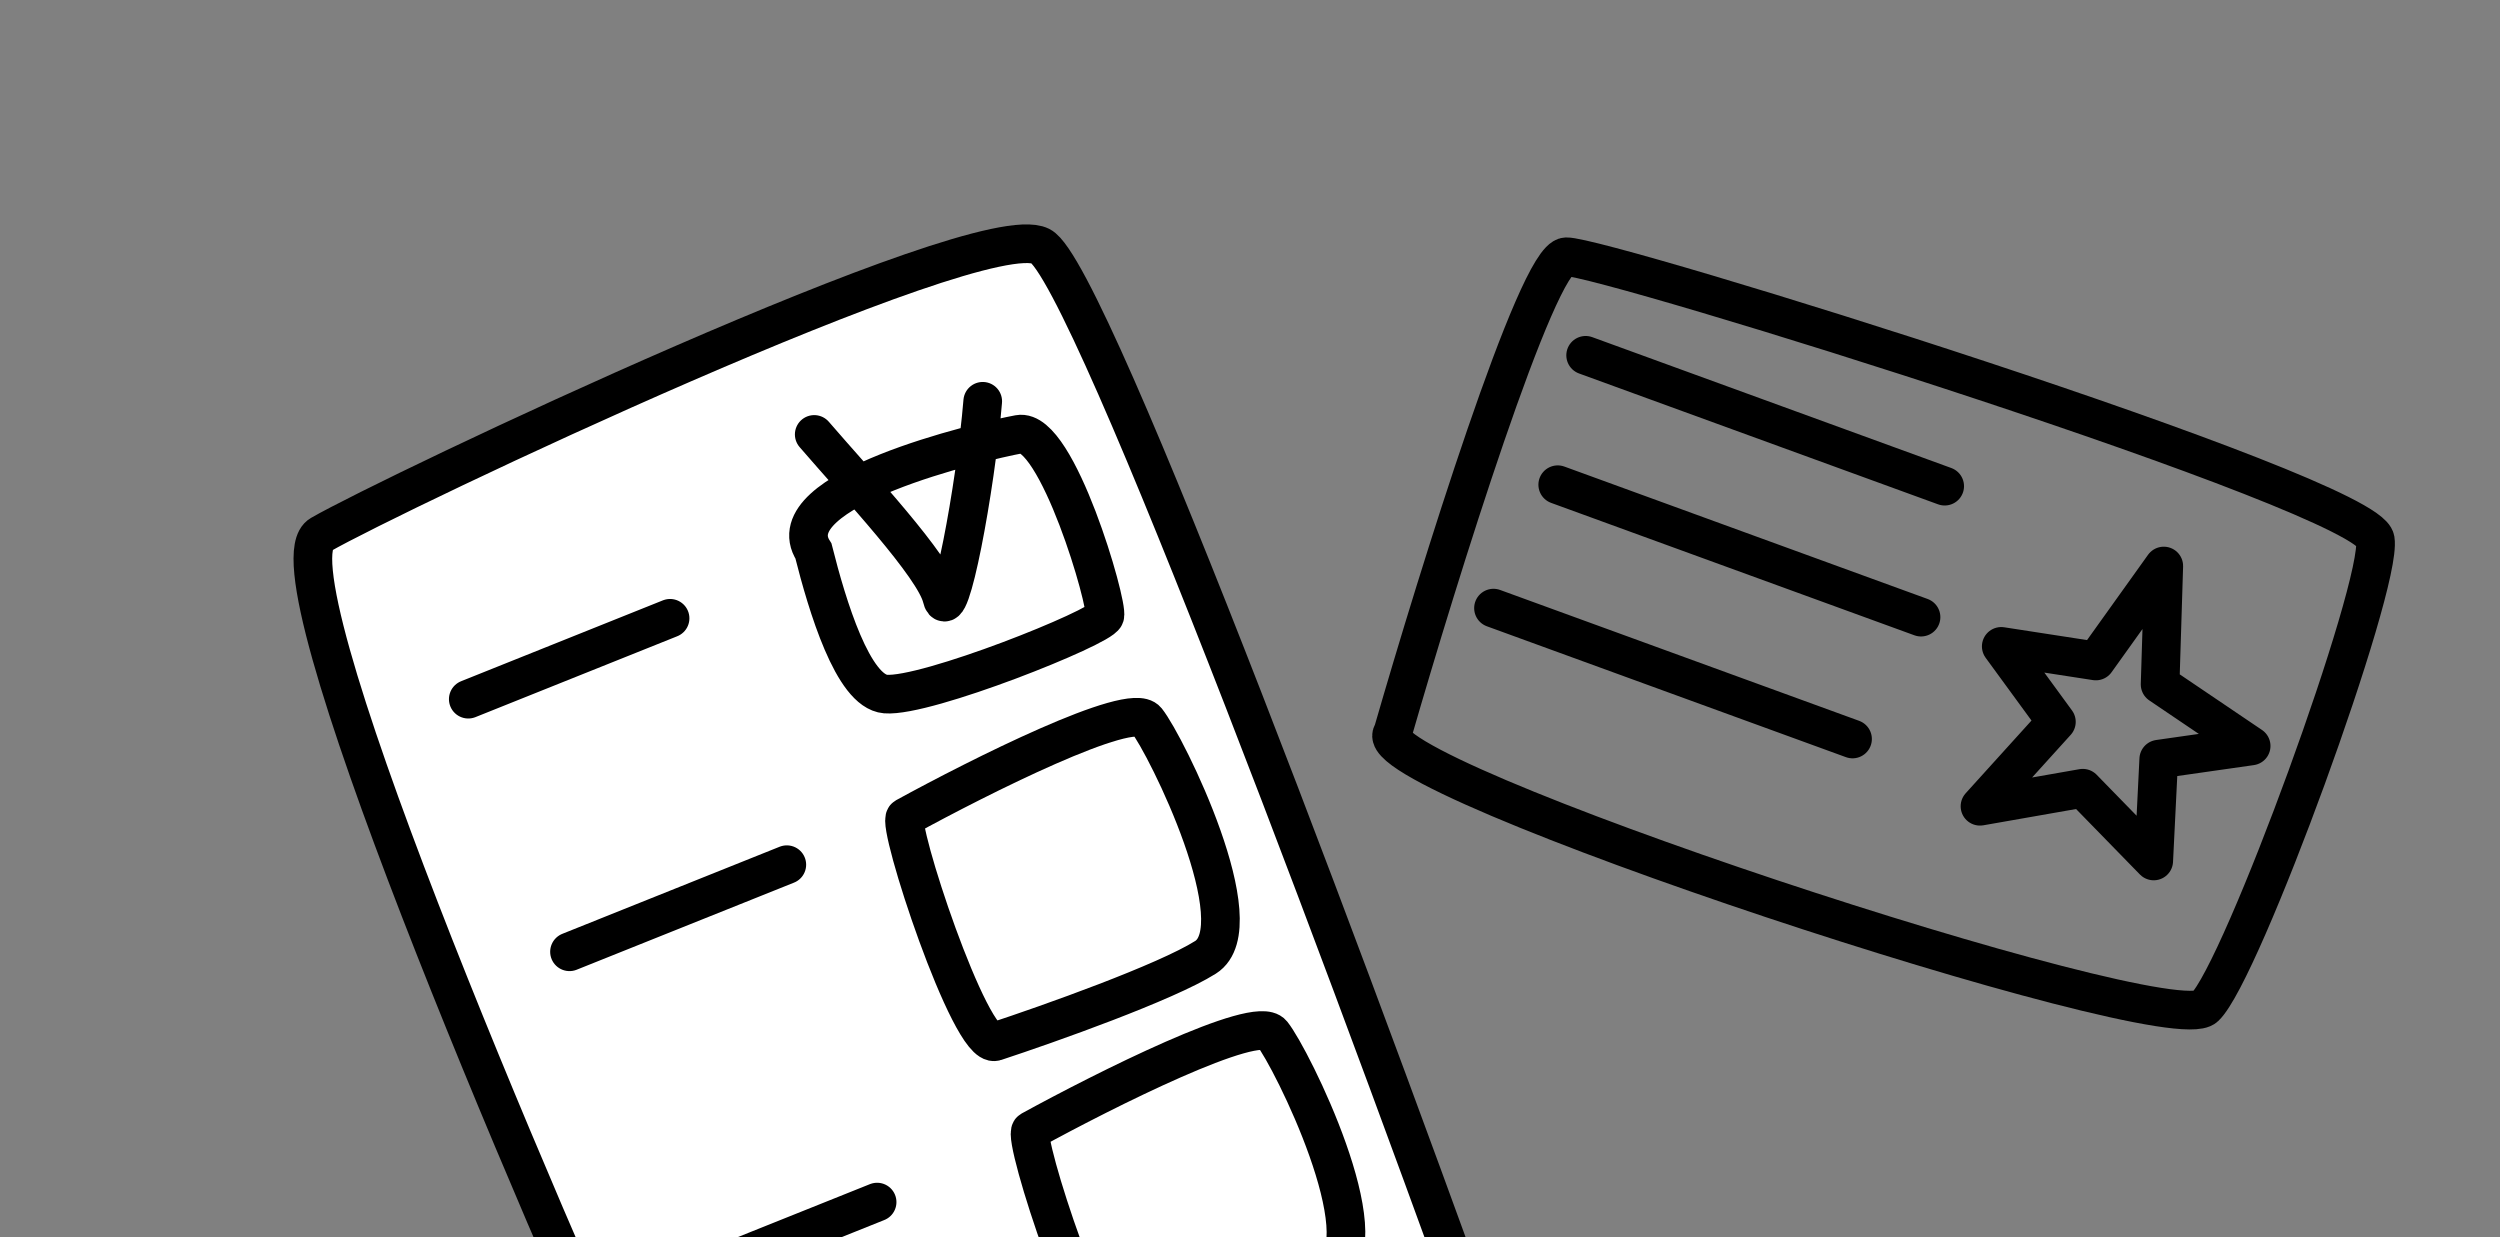 <?xml version="1.0" encoding="UTF-8"?> <svg xmlns="http://www.w3.org/2000/svg" width="194" height="96" viewBox="0 0 194 96" fill="none"><rect x="0" y="0" width="194" height="96" fill="#808080" stroke="none"/> <g clip-path="url(#clip0_818_9417)"> <path d="M123.046 27.572L150.908 37.727M120.88 37.614L149.072 47.89M115.895 47.19L143.757 57.346M108.078 56.854C111.62 44.574 119.272 19.995 121.538 19.925C124.372 19.837 183.755 38.306 184.322 41.875C184.889 45.443 173.952 75.448 171.102 78.145C168.251 80.841 105.213 60.105 108.078 56.854ZM162.638 51.293L167.909 43.923L167.624 53.11L174.689 57.887L167.519 58.911L167.129 66.811L161.624 61.166L153.647 62.566L159.576 56.016L155.297 50.159L162.638 51.293Z" stroke="black" stroke-width="3" stroke-linecap="round" stroke-linejoin="round"></path> <path d="M24.891 41.485C20.489 44.023 40.877 91.84 51.621 115.432C68.584 146.175 102.493 124.878 117.327 110.387C106.746 80.764 84.617 21.034 80.747 19.102C75.909 16.686 30.392 38.312 24.891 41.485Z" fill="white"></path> <path d="M36.338 54.256L51.998 47.98M44.193 73.858L61.057 67.1M54.203 98.837L68.064 93.282M63.184 33.712C66.516 37.587 72.529 43.967 73.092 46.385C73.654 48.803 75.703 37.888 76.26 31.14M51.621 115.432C40.877 91.84 20.489 44.023 24.891 41.485C30.392 38.312 75.909 16.686 80.747 19.102C84.617 21.034 106.746 80.764 117.327 110.387C102.493 124.878 68.584 146.175 51.621 115.432ZM63.123 42.76C64.2 47.031 66.191 53.65 68.715 53.858C71.87 54.119 85.449 48.678 85.733 47.801C86.017 46.925 82.023 33.152 79.066 33.702C76.109 34.251 60.075 38.008 63.123 42.76ZM70.256 63.413C75.987 60.27 87.754 54.368 88.982 55.91C90.517 57.836 97.404 71.853 93.55 74.287C90.467 76.234 81.388 79.457 77.234 80.825C75.297 81.463 69.505 63.822 70.256 63.413ZM79.998 87.724C85.729 84.581 97.496 78.679 98.724 80.22C100.259 82.147 107.147 96.163 103.292 98.598C100.209 100.545 91.13 103.768 86.976 105.136C85.039 105.774 79.247 88.133 79.998 87.724Z" stroke="black" stroke-width="3" stroke-linecap="round"></path> </g> <defs> <clipPath id="clip0_818_9417"> <rect width="194" height="96" rx="20" fill="white"></rect> </clipPath> </defs> </svg> 